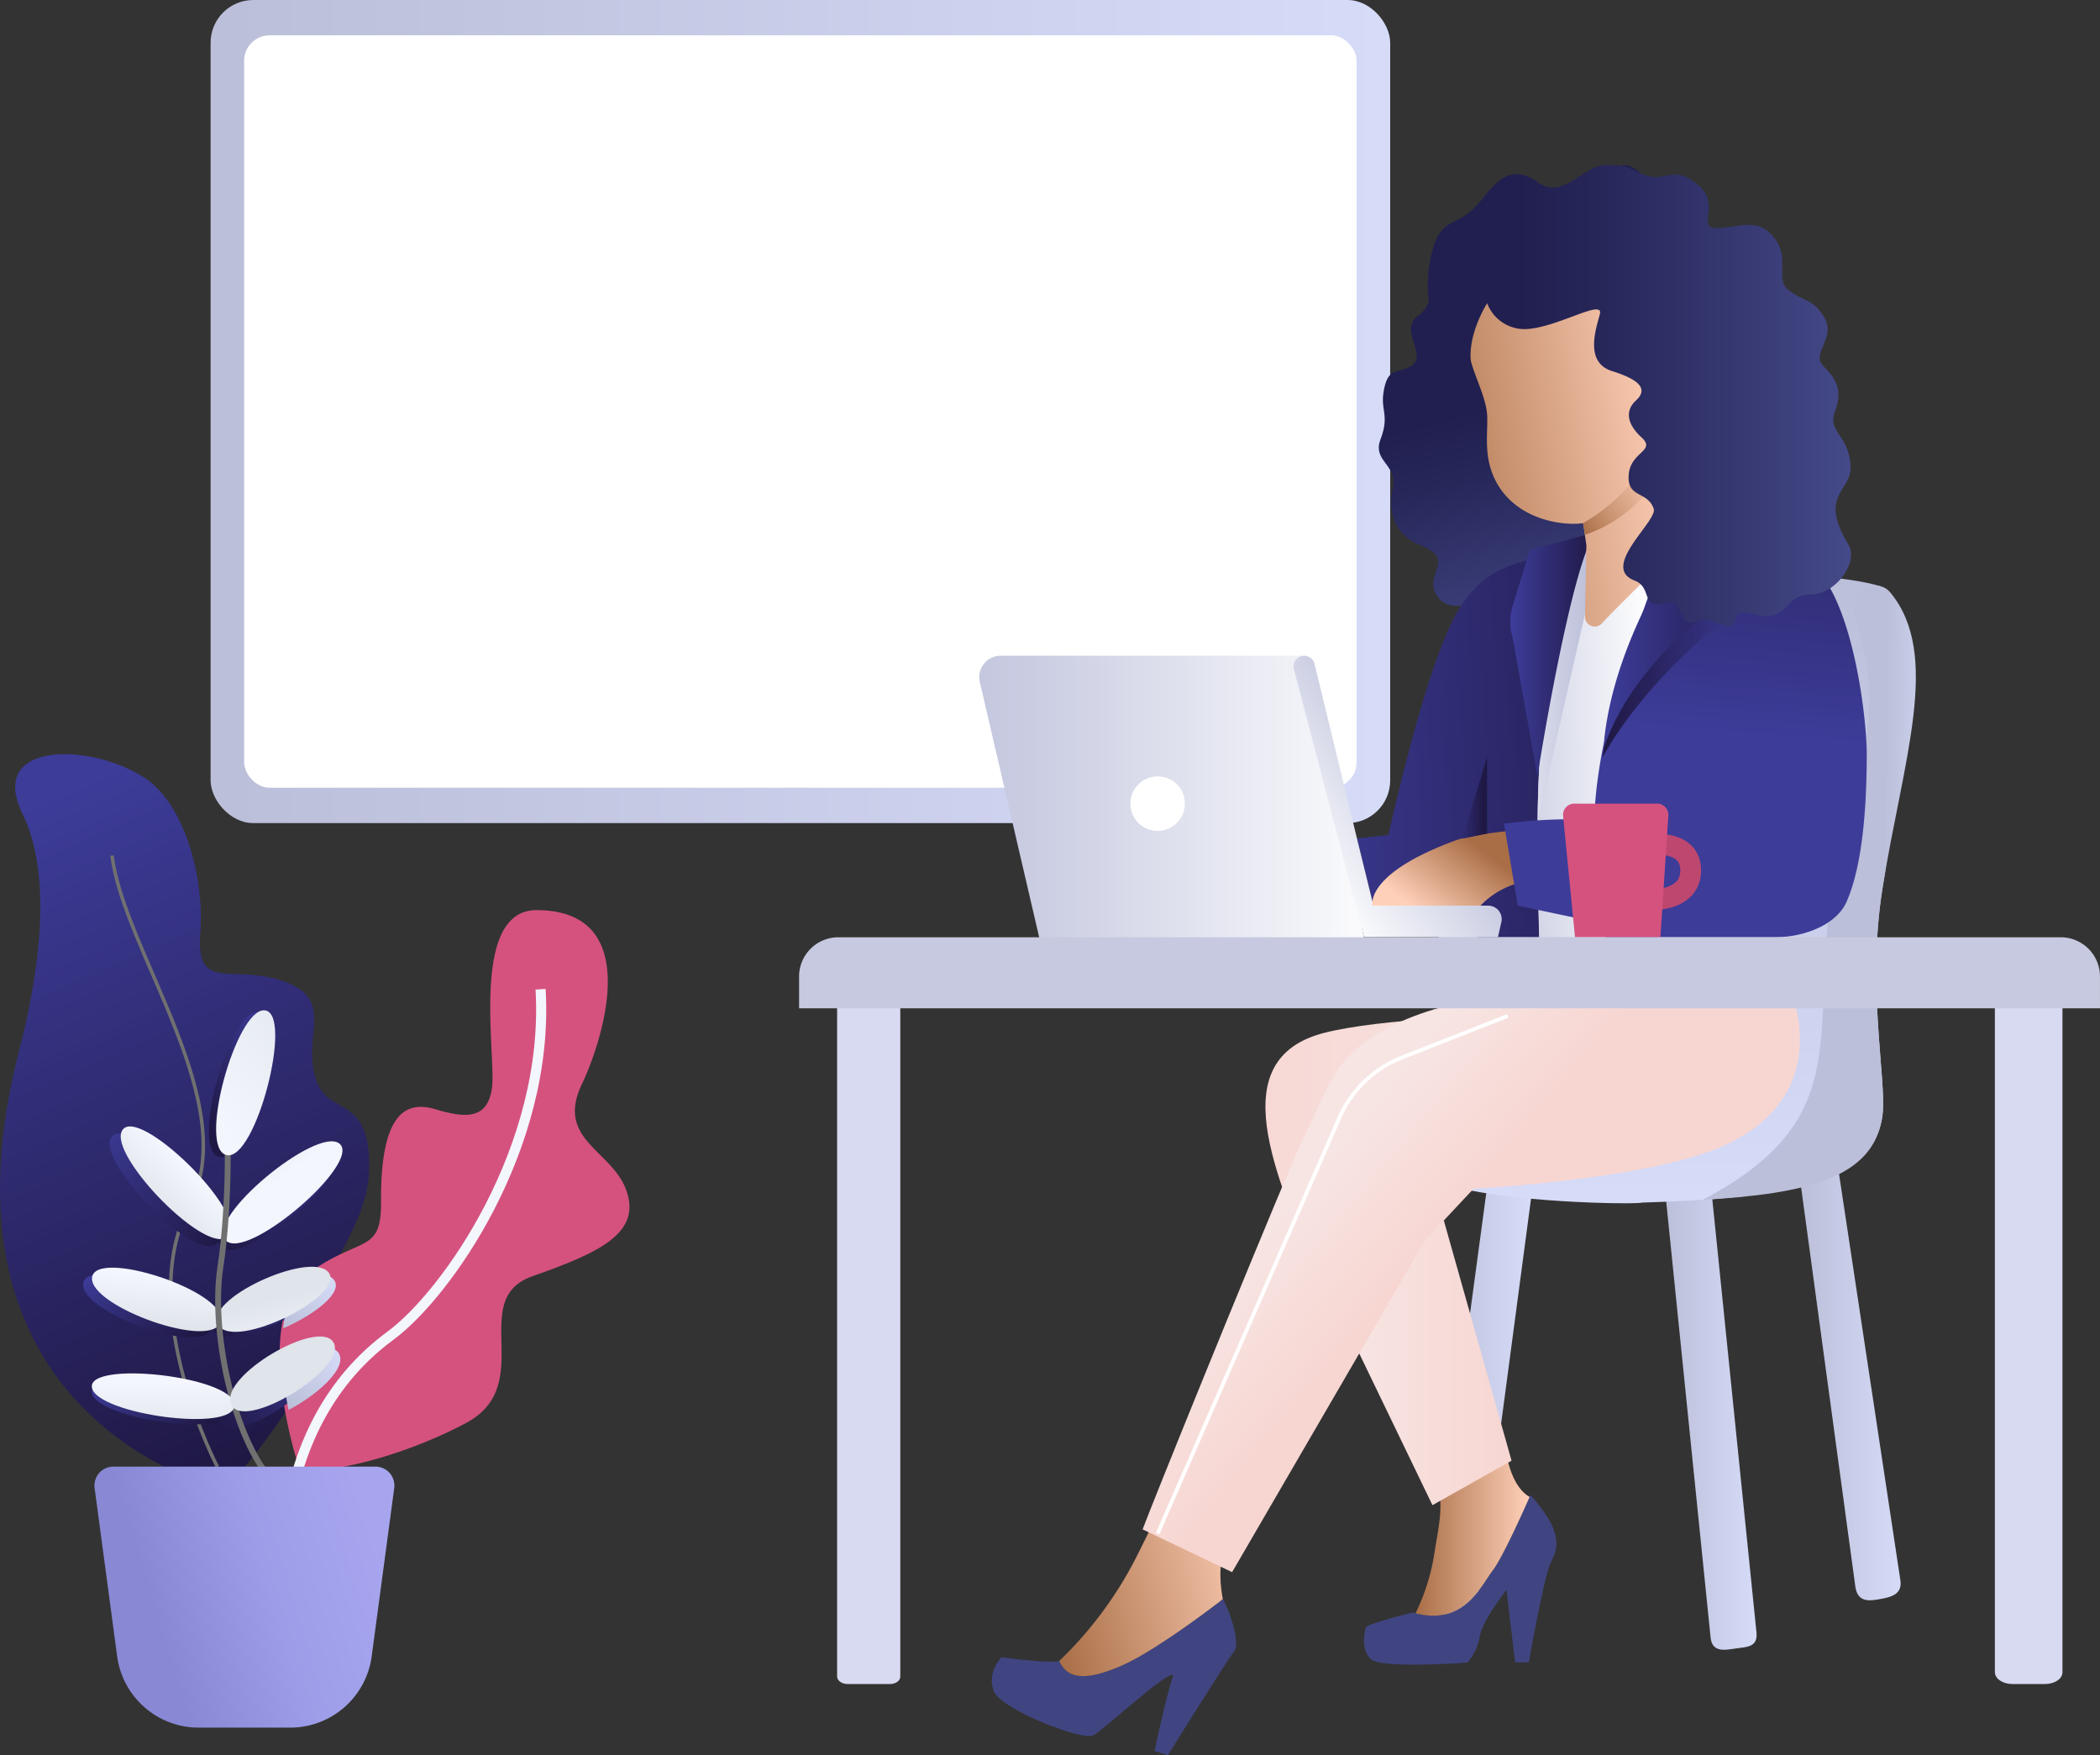 <svg xmlns="http://www.w3.org/2000/svg" xmlns:xlink="http://www.w3.org/1999/xlink" width="554.333" height="463.241" viewBox="0 0 554.333 463.241">
  <rect x="0" y="0" width="554.333" height="463.241" fill="#333333" stroke="none"/>
  <defs>
    <linearGradient id="linear-gradient" y1="0.5" x2="1" y2="0.5" gradientUnits="objectBoundingBox">
      <stop offset="0.01" stop-color="#bbbfd9"/>
      <stop offset="1" stop-color="#d6dbf8"/>
    </linearGradient>
    <linearGradient id="linear-gradient-2" x1="0.607" y1="0.993" x2="0.358" y2="0.043" gradientUnits="objectBoundingBox">
      <stop offset="0" stop-color="#1f1844"/>
      <stop offset="0.99" stop-color="#3d3c99"/>
    </linearGradient>
    <linearGradient id="linear-gradient-3" x1="0.981" y1="0.964" x2="0.029" y2="0.05" xlink:href="#linear-gradient-2"/>
    <linearGradient id="linear-gradient-4" x1="1.017" y1="0.864" x2="0.072" y2="0.195" xlink:href="#linear-gradient-2"/>
    <linearGradient id="linear-gradient-5" x1="0.041" y1="0.92" x2="0.969" y2="0.065" xlink:href="#linear-gradient-2"/>
    <linearGradient id="linear-gradient-6" x1="0.037" y1="0.881" x2="0.983" y2="0.089" xlink:href="#linear-gradient-2"/>
    <linearGradient id="linear-gradient-7" x1="1.001" y1="0.683" x2="-0.005" y2="0.308" xlink:href="#linear-gradient-2"/>
    <linearGradient id="linear-gradient-8" x1="0.062" y1="0.868" x2="0.996" y2="0.069" xlink:href="#linear-gradient-2"/>
    <linearGradient id="linear-gradient-9" x1="0.785" y1="0.026" x2="0.218" y2="0.971" gradientUnits="objectBoundingBox">
      <stop offset="0.01" stop-color="#3d3c99"/>
      <stop offset="1" stop-color="#1f1844"/>
    </linearGradient>
    <linearGradient id="linear-gradient-10" x1="0.269" y1="0.732" x2="0.551" y2="0.452" gradientUnits="objectBoundingBox">
      <stop offset="0" stop-color="#e0e4eb"/>
      <stop offset="0.99" stop-color="#f3f6fd"/>
    </linearGradient>
    <linearGradient id="linear-gradient-11" x1="0.409" y1="1.045" x2="0.515" y2="0.375" xlink:href="#linear-gradient-10"/>
    <linearGradient id="linear-gradient-12" x1="0.051" y1="0.13" x2="0.284" y2="0.469" xlink:href="#linear-gradient-10"/>
    <linearGradient id="linear-gradient-13" x1="-0.065" y1="0.925" x2="0.81" y2="0.051" gradientUnits="objectBoundingBox">
      <stop offset="0.01" stop-color="#bbc0d9"/>
      <stop offset="1" stop-color="#d6dbf8"/>
    </linearGradient>
    <linearGradient id="linear-gradient-14" x1="0.334" y1="0.504" x2="0.533" y2="1.111" xlink:href="#linear-gradient-10"/>
    <linearGradient id="linear-gradient-15" x1="0.414" y1="1.352" x2="0.427" y2="0.406" xlink:href="#linear-gradient-10"/>
    <linearGradient id="linear-gradient-16" x1="-0.031" y1="0.82" x2="0.767" y2="0.001" xlink:href="#linear-gradient-13"/>
    <linearGradient id="linear-gradient-17" x1="0.534" y1="0.741" x2="0.701" y2="1.372" xlink:href="#linear-gradient-10"/>
    <linearGradient id="linear-gradient-18" x1="0.785" y1="0.026" x2="0.218" y2="0.971" gradientUnits="objectBoundingBox">
      <stop offset="0" stop-color="#e6eaf1"/>
      <stop offset="0.99" stop-color="#f3f6fd"/>
    </linearGradient>
    <linearGradient id="linear-gradient-19" x1="0.104" y1="0.57" x2="0.955" y2="0.345" gradientUnits="objectBoundingBox">
      <stop offset="0.11" stop-color="#8988d5"/>
      <stop offset="0.56" stop-color="#9d9ce8"/>
      <stop offset="1" stop-color="#a7a5ee"/>
    </linearGradient>
    <linearGradient id="linear-gradient-20" xlink:href="#linear-gradient"/>
    <linearGradient id="linear-gradient-21" x2="1.001" xlink:href="#linear-gradient"/>
    <linearGradient id="linear-gradient-22" xlink:href="#linear-gradient"/>
    <linearGradient id="linear-gradient-23" x1="0.5" y1="0.989" x2="0.5" y2="0.004" gradientUnits="objectBoundingBox">
      <stop offset="0" stop-color="#d6dbf8"/>
      <stop offset="0.99" stop-color="#bbbfd9"/>
    </linearGradient>
    <linearGradient id="linear-gradient-24" x1="0.752" y1="0.512" x2="1.016" y2="0.521" xlink:href="#linear-gradient"/>
    <linearGradient id="linear-gradient-25" x1="-0.085" y1="0.622" x2="1.055" y2="0.319" gradientUnits="objectBoundingBox">
      <stop offset="0" stop-color="#a96e46"/>
      <stop offset="1" stop-color="#ffd0b9"/>
    </linearGradient>
    <linearGradient id="linear-gradient-26" x1="0" y1="0.5" x2="1" y2="0.5" xlink:href="#linear-gradient-25"/>
    <linearGradient id="linear-gradient-27" x1="0.627" y1="1.001" x2="0.45" y2="0.304" gradientUnits="objectBoundingBox">
      <stop offset="0" stop-color="#464b8b"/>
      <stop offset="0.22" stop-color="#393c76"/>
      <stop offset="0.58" stop-color="#27275a"/>
      <stop offset="0.78" stop-color="#201f4f"/>
    </linearGradient>
    <linearGradient id="linear-gradient-28" y1="0.5" x2="1" y2="0.5" gradientUnits="objectBoundingBox">
      <stop offset="0" stop-color="#f7d6d2"/>
      <stop offset="0.95" stop-color="#f7e5e3"/>
    </linearGradient>
    <linearGradient id="linear-gradient-29" y1="0.5" x2="1" y2="0.5" gradientUnits="objectBoundingBox">
      <stop offset="0.05" stop-color="#f7e5e3"/>
      <stop offset="1" stop-color="#f7d6d2"/>
    </linearGradient>
    <linearGradient id="linear-gradient-30" x1="-0.43" y1="0.608" x2="1.488" y2="0.452" xlink:href="#linear-gradient-9"/>
    <linearGradient id="linear-gradient-31" x1="-0.634" y1="0.56" x2="0.837" y2="0.49" gradientUnits="objectBoundingBox">
      <stop offset="0.01" stop-color="#bbbfd9"/>
      <stop offset="0.29" stop-color="#cacde2"/>
      <stop offset="0.84" stop-color="#f2f3f8"/>
      <stop offset="1" stop-color="#fff"/>
    </linearGradient>
    <linearGradient id="linear-gradient-32" x1="-0.822" y1="0.54" x2="0.88" y2="0.486" gradientUnits="objectBoundingBox">
      <stop offset="0" stop-color="#fff"/>
      <stop offset="0.16" stop-color="#f2f3f8"/>
      <stop offset="0.71" stop-color="#cacde2"/>
      <stop offset="0.99" stop-color="#bbbfd9"/>
    </linearGradient>
    <linearGradient id="linear-gradient-33" x1="0.244" y1="0.293" x2="0.424" y2="0.417" xlink:href="#linear-gradient-29"/>
    <linearGradient id="linear-gradient-34" x1="-0.244" y1="0.5" x2="1.069" y2="0.5" xlink:href="#linear-gradient-31"/>
    <linearGradient id="linear-gradient-35" x1="0.135" y1="0.857" x2="0.72" y2="0.291" xlink:href="#linear-gradient-32"/>
    <linearGradient id="linear-gradient-36" x1="0.192" y1="0.89" x2="0.884" y2="0.411" gradientUnits="objectBoundingBox">
      <stop offset="0" stop-color="#ffd0b9"/>
      <stop offset="1" stop-color="#a96e46"/>
    </linearGradient>
    <linearGradient id="linear-gradient-37" x1="0.583" y1="-0.515" x2="0.51" y2="0.518" xlink:href="#linear-gradient-2"/>
    <linearGradient id="linear-gradient-38" x1="0" y1="0.5" x2="1" y2="0.5" xlink:href="#linear-gradient-9"/>
    <linearGradient id="linear-gradient-39" x1="-0.203" y1="0.68" x2="0.931" y2="0.377" xlink:href="#linear-gradient-25"/>
    <linearGradient id="linear-gradient-40" x1="1.01" y1="0.173" x2="0.025" y2="0.995" gradientUnits="objectBoundingBox">
      <stop offset="0" stop-color="#ffd0b9" stop-opacity="0"/>
      <stop offset="1" stop-color="#a96e46"/>
    </linearGradient>
    <linearGradient id="linear-gradient-41" x1="0.963" y1="0.268" x2="0.314" y2="0.673" gradientUnits="objectBoundingBox">
      <stop offset="0" stop-color="#753200"/>
      <stop offset="1" stop-color="#a04400"/>
    </linearGradient>
    <linearGradient id="linear-gradient-42" x1="0" y1="0.5" x2="1" y2="0.5" xlink:href="#linear-gradient-2"/>
    <linearGradient id="linear-gradient-43" x1="0" y1="0.5" x2="1" y2="0.5" xlink:href="#linear-gradient-9"/>
    <linearGradient id="linear-gradient-44" y1="0.5" x2="1" y2="0.5" gradientUnits="objectBoundingBox">
      <stop offset="0.22" stop-color="#201f4f"/>
      <stop offset="0.42" stop-color="#27275a"/>
      <stop offset="0.78" stop-color="#393c76"/>
      <stop offset="1" stop-color="#464b8b"/>
    </linearGradient>
    <linearGradient id="linear-gradient-46" x1="-0.697" y1="0.55" x2="0.844" y2="0.486" xlink:href="#linear-gradient-9"/>
  </defs>
  <g id="Main_Section_IMG_3" data-name="Main Section IMG 3" transform="translate(-21.694 -20.974)">
    <g id="Group_127" data-name="Group 127" transform="translate(-55.769 -18.258)">
      <rect id="Rectangle" width="311.372" height="217.239" rx="11.27" transform="translate(133.056 39.232)" fill="url(#linear-gradient)"/>
      <rect id="Rectangle-2" data-name="Rectangle" width="293.658" height="198.595" rx="6.73" transform="translate(141.908 48.549)" fill="#fff"/>
    </g>
    <path id="Path" d="M59.436,194.212S86.2,164.421,83.361,152.677s13.766-26.005,14.093-43.111C97.82,90.2,87.473,95.374,83.9,87.088c-5.312-12.269,6.5-23.141-11.368-27.849-12.2-3.2-20.812,3.052-19.663-12.041S48.515,13.462,38.743,6.644C24.779-3.049-3.635-3.8,5.939,15.722,15.988,36.247,7.128,70.042,4.789,79.3-19.987,177.117,59.436,194.212,59.436,194.212Z" transform="translate(21.694 220.014)" fill="url(#linear-gradient-2)"/>
    <path id="Path-2" data-name="Path" d="M0,0C3.062,25.252,34.737,65.6,20.376,92.575s7.413,68.72,7.413,68.72" transform="translate(51.27 246.786)" fill="none" stroke="#707070" stroke-miterlimit="10" stroke-width="0.93"/>
    <path id="Path-3" data-name="Path" d="M66.729,96.629c-17.383,6.145,1.437,28.632-17.572,38.76s-43.379,15.292-44.5,10.337c-.079-.327-1.1-3.588-2.18-8.355-.248-1.1-.5-2.289-.743-3.538-.059-.347-.129-.7-.2-1.06A96.223,96.223,0,0,1,.1,121.267v-.357c-.089-1.536-.119-3.082-.089-4.618s.109-2.973.268-4.39c.565-5.471,2.131-10.515,5.332-14.133a15.133,15.133,0,0,1,2.775-2.488c13.211-9.187,18.483-4.727,18.384-18.3-.178-23.27,6.452-26.759,14.251-24.45S54.9,55.5,56.056,46.867,50.109-.069,67.869,0C98.592.1,83.042,39.266,79.94,45.589c-7.433,15.233,8.028,17.621,11.7,28.741S84.1,90.484,66.729,96.629Z" transform="translate(95.509 261.186)" fill="#d5527e"/>
    <path id="Path-4" data-name="Path" d="M.231,158.283s-4.668-42.834,27.978-66.837C42.956,80.6,70.368,41.892,67.851,0" transform="translate(96.538 282.068)" fill="none" stroke="#f3f6fd" stroke-miterlimit="10" stroke-width="2.67"/>
    <path id="Path-5" data-name="Path" d="M.379,1.068c4.053-6.878,33.2,21.486,28.107,27.75S-3.486,7.619.379,1.068Z" transform="translate(50.623 320.147)" fill="url(#linear-gradient-3)"/>
    <path id="Path-6" data-name="Path" d="M.007,2.712C.592-5.3,35.784,6.22,33.981,14.129S-.548,10.343.007,2.712Z" transform="translate(43.631 357.184)" fill="url(#linear-gradient-4)"/>
    <path id="Path-7" data-name="Path" d="M30.705.587C36.939,5.473,6.166,31.974.676,26.1S24.769-4.061,30.705.587Z" transform="translate(79.374 323.967)" fill="url(#linear-gradient-5)"/>
    <path id="Path-8" data-name="Path" d="M29.414,1.381C34.657,7.328,4.945,22.194.475,15.474S24.429-4.258,29.414,1.381Z" transform="translate(77.434 356.572)" fill="url(#linear-gradient-6)"/>
    <path id="Path-9" data-name="Path" d="M.044,3.818C-1.492-3.525,37.308.7,37.635,8.268S1.511,10.825.044,3.818Z" transform="translate(45.933 384.868)" fill="url(#linear-gradient-7)"/>
    <path id="Path-10" data-name="Path" d="M27.278,1.564C31.243,8.363,3.493,25.35.272,17.927S23.443-4.947,27.278,1.564Z" transform="translate(77.687 378.589)" fill="url(#linear-gradient-8)"/>
    <path id="Path-11" data-name="Path" d="M12.784.006c7.839.565-2.3,40.019-10.039,38.205S5.331-.539,12.784.006Z" transform="translate(76.839 288.147)" fill="url(#linear-gradient-9)"/>
    <path id="Path-12" data-name="Path" d="M.379,1.065C4.442-5.8,33.589,22.551,28.485,28.815S-3.486,7.616.379,1.065Z" transform="translate(53.557 318.277)" fill="url(#linear-gradient-10)"/>
    <path id="Path-13" data-name="Path" d="M.007,2.713c.585-8.008,35.777,3.5,33.974,11.417S-.548,10.344.007,2.713Z" transform="translate(45.98 355.548)" fill="url(#linear-gradient-11)"/>
    <path id="Path-14" data-name="Path" d="M30.7.587C36.937,5.473,6.155,31.984.674,26.107S24.757-4.061,30.7.587Z" transform="translate(80.565 322.203)" fill="url(#linear-gradient-12)"/>
    <path id="Path-15" data-name="Path" d="M0,14.3C.535,8.933,2.042,3.977,5.114.429,8.84-.3,11.962-.165,13.32,1.371,16.2,4.651,8.345,10.717,0,14.3Z" transform="translate(96.422 357.266)" fill="url(#linear-gradient-13)"/>
    <path id="Path-16" data-name="Path" d="M29.412,1.381C34.645,7.328,4.933,22.194.473,15.474S24.417-4.258,29.412,1.381Z" transform="translate(78.913 355.314)" fill="url(#linear-gradient-14)"/>
    <path id="Path-17" data-name="Path" d="M2.418,0S3.31,20.505.594,38.394,4.727,86.559,15.876,96.232" transform="translate(79.267 317.043)" fill="none" stroke="#707070" stroke-miterlimit="10" stroke-width="1.55"/>
    <path id="Path-18" data-name="Path" d="M.044,3.816C-1.492-3.528,37.308.7,37.635,8.266S1.511,10.823.044,3.816Z" transform="translate(45.933 383.463)" fill="url(#linear-gradient-15)"/>
    <path id="Path-19" data-name="Path" d="M1.576,16.483c-.059-.337-.129-.684-.188-1.041A94.914,94.914,0,0,1,0,4.144V3.8C6.343.289,13.1-1.485,14.866,1.557,17.126,5.373,9.425,12.38,1.576,16.483Z" transform="translate(96.264 376.624)" fill="url(#linear-gradient-16)"/>
    <path id="Path-20" data-name="Path" d="M27.278,1.554C31.243,8.353,3.493,25.34.272,17.916S23.443-4.928,27.278,1.554Z" transform="translate(82.434 373.713)" fill="url(#linear-gradient-17)"/>
    <path id="Path-21" data-name="Path" d="M12.786.006c7.829.575-2.3,40.029-10.039,38.205S5.323-.539,12.786.006Z" transform="translate(78.741 287.622)" fill="url(#linear-gradient-18)"/>
    <path id="Path-22" data-name="Path" d="M51.621,68.889H27.508A21.714,21.714,0,0,1,5.992,50.059L.046,5.679A5,5,0,0,1,5,0H74.177a5,5,0,0,1,4.955,5.679l-5.946,44.38a21.7,21.7,0,0,1-21.566,18.83Z" transform="translate(46.625 408.062)" fill="url(#linear-gradient-19)"/>
    <path id="Path-23" data-name="Path" d="M6.061,112.842a6.055,6.055,0,0,1-6-6.937L14.346,0,26.179,1.348l-14.133,106.3C11.62,110.632,6.061,112.842,6.061,112.842Z" transform="translate(399.811 334.862)" fill="url(#linear-gradient-20)"/>
    <path id="Path-24" data-name="Path" d="M14.658,111.871,0,3.964,9.911,0l16.58,109.8c.684,3.9-2.319,4.618-5.282,5.163S15.352,115.865,14.658,111.871Z" transform="translate(496.812 328.053)" fill="url(#linear-gradient-21)"/>
    <path id="Path-25" data-name="Path" d="M12.527,123.021,0,0H12.23L24.687,122.148c.278,3.8-2.616,3.647-5.471,4.073C16.035,126.7,12.834,127.312,12.527,123.021Z" transform="translate(460.678 329.837)" fill="url(#linear-gradient-22)"/>
    <path id="Path-26" data-name="Path" d="M117.381,142.989c-2.587,19.108-30.723,21.8-63.428,22.864-.991.5-37.125.278-53.953-5.391L.585,31C.585,20.1,5.253,2.03,21.209,1.763c26.759-.446,76.46-4.519,95.915,1.487,4.44,15.976,7.691,33.617.278,79.761C113.15,109.422,118.63,133.812,117.381,142.989Z" transform="translate(401.204 172.527)" fill="url(#linear-gradient-23)"/>
    <path id="Path-27" data-name="Path" d="M40.019,8.208c5.946,17.839,5.193,28.146-2.725,56.956C24.1,113.181,45.757,137.839,0,162.051c27.75-1.586,45.192-5.867,47.393-22.13,1.249-9.177-4.232-33.567,0-59.979,5.461-33.984,15.649-61.763,2.1-78.175C45.787-2.773,38.017,2.182,40.019,8.208Z" transform="translate(471.193 175.596)" fill="url(#linear-gradient-24)"/>
    <path id="Path-28" data-name="Path" d="M63.943,13.835c-1.566,1.833-17.463,27.334-17.463,27.334l-3.5-1.1s2.706-13.122,4.955-20.128c-2.557-.337-18.315,14.579-21.2,16.016S2.666,29.177.595,24.39s1.933-9.068,1.933-9.068,12.19,1.734,15.272.991C19.95,21.07,24.737,21.734,34.36,17.5S61.05,0,61.05,0C63.507,4.668,65.509,12,63.943,13.835Z" transform="translate(283.485 443.046)" fill="#404582"/>
    <path id="Path-29" data-name="Path" d="M50.683,6.392s-6.6,9.5-7.691,14.479.2,11.021.2,11.021-17.007,13.27-26.63,17.5S2.151,52.962,0,48.205A101.96,101.96,0,0,0,20.307,20.882C28.7,4.232,30.168,0,30.168,0Z" transform="translate(301.295 411.154)" fill="url(#linear-gradient-25)"/>
    <path id="Path-30" data-name="Path" d="M49.46,17.492c-1.9,3.439-5.946,26.7-5.946,26.7H39.886L37.6,25.094S31.175,33.24,30.541,37.4a13.657,13.657,0,0,1-3.261,6.868S4.932,45.906,1.949,43.458s-1.724-7.6-1.457-8.5S12.9,31.04,12.9,31.04l.694.188c12.765,3.32,17.274-7.235,20.386-11.318C36.8,16.194,42.5,3.261,43.712.515L43.93,0s3.964,4.44,5.53,7.78S51.353,14.053,49.46,17.492Z" transform="translate(381.753 415.515)" fill="#404582"/>
    <path id="Path-31" data-name="Path" d="M30.118,12.349c-1.209,2.745-6.937,15.679-9.732,19.4C17.274,35.827,12.765,46.382,0,43.062A54.726,54.726,0,0,0,4.817,28.2c1.189-7.79,2.547-12.22,1.189-19.276S23.845,0,23.845,0,24.836,9.336,30.118,12.349Z" transform="translate(395.347 403.711)" fill="url(#linear-gradient-26)"/>
    <path id="Path-32" data-name="Path" d="M117.3,92.659c.426,5.2-2.567,9.683-8.563,9.911s-1.07,9.683-5.144,11.169-8.771-3.231-9.415,1.249-6.64,6.69-9.861,5.084-1.7-3.6-5.342-2.349a13.746,13.746,0,0,1-2.626.664c-1.982.258-3.38-.377-6.154-2.161-3.865-2.488-21.387-7.393-26.134-4.717-4.262,2.4-1.606,6.937-4.182,10.386s-11.209.723-12.517-3.191c-1.665-4.955-8,0-11.566-4.46-4.955-6.214,5.372-9.911-4.955-13.984C5.435,98.1,2,92.946,3.661,85.464c1.467-6.571-5.471-7.225-3.2-13.151,2.329-6.125.109-7.552.733-12.031,1.12-8.008,4.41-4.727,7.839-7.71S5.267,43.393,10.4,39.686s1.477-7.463,3.885-10.9C19,22.145,21.223,22.67,25.96,17.952s5.639,1.15,8,3.637V21.5c.228-7.126,1.516-7.631,6-11.833s3.657.575,10.3,1.566S58.8,2.71,63.086.48s7.066,3.964,10.9,5.213,1.06-.991,6.848,4.192,4.579,9.2,9.3,9.435,10.059-3.221,14.123,2.488,0,10.9,3.647,13.875,7.492-.258,8.345,6.7-3.211,9.683,0,13.161-4.143,4.044-6.075,9.5-.664,5.946.406,11.952S116.871,87.436,117.3,92.659Z" transform="translate(385.66 64.575)" fill="url(#linear-gradient-27)"/>
    <path id="Path-33" data-name="Path" d="M72.738.188C61.836-.526,30.122.772,15.6,4.459-11.651,11.4,2.917,42.12,13.5,68.66,17.119,59.79,23.343,20.6,26.99,16.045,34.393,6.818,62.817,1.863,72.738.188Z" transform="translate(355.73 289.095)" fill="url(#linear-gradient-28)"/>
    <path id="Path-34" data-name="Path" d="M24.212,0,15.689,12.963,0,36.808,25.024,88.66,45.906,76.916,24.212,0Z" transform="translate(374.792 329.579)" fill="url(#linear-gradient-29)"/>
    <path id="Path-35" data-name="Path" d="M60.465,0C42.259,2.6,34.449,3.964,27.185,15.2,18.394,28.8,8.355,75.182,8.355,75.182L0,76.084,4.321,93.556C4.073,92.1,8.285,85.043,27.879,76.143c1.566,10.515,3.816,25.54,3.816,26.005H48.156C47.244,67.432,46.2,32.249,60.465,0Z" transform="translate(379.856 166.173)" fill="url(#linear-gradient-30)"/>
    <path id="Path-36" data-name="Path" d="M35.931,0,16.437,1.536.025,73.438c-.109,10.178.159,20.406.416,30.6H17.9C8.578,68.572,24.207,32.983,35.931,0Z" transform="translate(427.531 164.28)" fill="url(#linear-gradient-31)"/>
    <path id="Path-37" data-name="Path" d="M15.2.059l-1.269.1L12.765.317C5.312,17.165,2.042,34.826.733,52.843.277,59.157.069,65.519,0,71.9L16.412,0Z" transform="translate(427.556 165.856)" fill="url(#linear-gradient-32)"/>
    <path id="Path-38" data-name="Path" d="M171.93,1.06,92.169,0S60.653,2.874,50.187,21.08c-1.348,2.349-9.722,20.277-9.722,20.277C26.729,73.735,2.706,133.149,0,140.384l23.627,11.288L74.439,64.28,87.382,50.455s39.91-1.982,61.575-9.574C182.484,29.108,171.93,1.06,171.93,1.06Z" transform="translate(323.306 284.238)" fill="url(#linear-gradient-33)"/>
    <path id="Path-39" data-name="Path" d="M9.187.884S5.6.438,0,.072" transform="translate(397.25 283.077)" fill="none" stroke="#17ff44" stroke-miterlimit="10" stroke-width="1.95"/>
    <path id="Path-40" data-name="Path" d="M101.562,74.478H15.855L.146,6.937A5.659,5.659,0,0,1,5.657,0H85.774Z" transform="translate(280.188 194.042)" fill="url(#linear-gradient-34)"/>
    <path id="Path-41" data-name="Path" d="M54.868,70.247l-.9,4.024H18.605L.092,3.518A2.8,2.8,0,0,1,2.818,0h0A2.8,2.8,0,0,1,5.543,2.141l11.2,46.065,4.291,17.472v.05a1.446,1.446,0,0,0,0,.168v.059H51.36a3.548,3.548,0,0,1,3.508,4.291Z" transform="translate(363.144 194.052)" fill="url(#linear-gradient-35)"/>
    <circle id="Oval" cx="7.195" cy="7.195" r="7.195" transform="translate(320.076 225.885)" fill="#fff"/>
    <path id="Path-42" data-name="Path" d="M21.561,2.6C-.094,10.644-.243,18.2.055,19.663h28.5a21.8,21.8,0,0,1,9.385-5.788L35.4,0C29.38.674,24.019,1.566,21.561,2.6Z" transform="translate(383.944 240.344)" fill="url(#linear-gradient-36)"/>
    <path id="Path-43" data-name="Path" d="M95.747,57.06c0-9.425-3.38-38.067-13-48.562-11.6-12.646-32.13-7.433-32.13-7.433L43.1,1.6C34.578,25.593,24.866,48.735,23.786,74.354A138.808,138.808,0,0,0,0,75.394L3.637,97.039l19.573,4.123s2.527.208,3.568,4.192h44.6a27.512,27.512,0,0,0,10.565-1.982c3.33-1.378,6.848-3.667,8.493-7.383C93.318,89.408,95.747,77.8,95.747,57.06Z" transform="translate(418.706 162.968)" fill="url(#linear-gradient-37)"/>
    <path id="Path-44" data-name="Path" d="M0,.019S9.058-.714,9.058,6.868,0,14.528,0,14.528" transform="translate(458.923 243.833)" fill="none" stroke="#be476f" stroke-miterlimit="10" stroke-width="5.49"/>
    <path id="Path-45" data-name="Path" d="M25.7,35.245H3.159L.007,3.184A2.973,2.973,0,0,1,3.1,0H24.7a2.973,2.973,0,0,1,3.1,3.092Z" transform="translate(434.288 233.077)" fill="#d5527e"/>
    <path id="Path-46" data-name="Path" d="M13.211,182.98H4.648c-2.567,0-4.648-1.4-4.648-3.132V0H17.839V179.848C17.869,181.583,15.788,182.98,13.211,182.98Z" transform="translate(548.278 282.464)" fill="#d7daf0"/>
    <path id="Path-47" data-name="Path" d="M13.954,182.98H2.765C1.239,182.98,0,182.088,0,181V0H16.68V180.988C16.719,182.088,15.48,182.98,13.954,182.98Z" transform="translate(242.664 282.464)" fill="#d7daf0"/>
    <path id="Path-48" data-name="Path" d="M10.357,0h322.69A10.357,10.357,0,0,1,343.4,10.357v8.394H0V10.357A10.357,10.357,0,0,1,10.357,0Z" transform="translate(232.624 268.352)" fill="#c6c9df"/>
    <path id="Path-49" data-name="Path" d="M22.367,0,5.152,4.688.643,19.346a14.41,14.41,0,0,0,0,8.513L7.164,64.4S15.658,10.2,22.367,0Z" transform="translate(420.362 161.485)" fill="url(#linear-gradient-38)"/>
    <path id="Path-50" data-name="Path" d="M55.172,73.662s-.129-5.411-2.309-21.8a4.243,4.243,0,0,0-.1-.723,38.91,38.91,0,0,1-.367-4.7c.059-.1.119-.2.168-.3,4.747-8.474,3.964-14.024.654-15.857a4.956,4.956,0,0,0-1.378-.535h0S53.15,18.976,48.75,10.294C42.933-1.2,26.372-1.331,16.263,1.612S-2.7,16.736.763,27.945C2.14,32.4,4.222,36.458,4.727,40.531S3.578,51.364,6.709,57.974c4.48,9.494,14.727,12.032,21,11.992a18.952,18.952,0,0,0,2.4-.159l.277,1.7.6,4.133-.367,18.83a2.577,2.577,0,0,0,4.46,1.8C42.348,88.36,55.668,76.715,55.172,73.662Z" transform="translate(409.46 89.25)" fill="url(#linear-gradient-39)"/>
    <path id="Path-51" data-name="Path" d="M22.755,5.709A36.5,36.5,0,0,1,.505,26.759L.277,25.371,0,23.667C6.868,19.821,14.549,12.884,22.457,0c-.05.1-.109.2-.168.3a38.909,38.909,0,0,0,.367,4.7C22.7,5.213,22.715,5.461,22.755,5.709Z" transform="translate(439.568 135.361)" fill="url(#linear-gradient-40)"/>
    <path id="Path-52" data-name="Path" d="M0,2.3S2.111-1.663,4.341.815s0,7.562,0,7.562Z" transform="translate(461.659 115.756)" fill="url(#linear-gradient-41)"/>
    <path id="Path-53" data-name="Path" d="M33.281,0,23.667,1.487S3.638,25.708.5,53.7c-.089.842-.515,2.438-.5,3.033C14.213,31.318,42.16,12.8,42.16,12.8Z" transform="translate(444.711 164.102)" fill="url(#linear-gradient-42)"/>
    <path id="Path-54" data-name="Path" d="M31.363,0,21.74,1.487S3.187,26.65.046,54.637a12.884,12.884,0,0,0,0,2.17c9.782-27.651,40.168-44,40.168-44Z" transform="translate(445.151 161.129)" fill="url(#linear-gradient-43)"/>
    <path id="Path-55" data-name="Path" d="M9.722,1.764,2.418,0,0,3.627,9.95,2.091l-.228-.327Z" transform="translate(466.564 159.047)" fill="#211a49"/>
    <path id="Path-56" data-name="Path" d="M92.417,0,64.488,10.991A30.049,30.049,0,0,0,47.739,27.452L0,136.648" transform="translate(327.271 289.095)" fill="none" stroke="#fff" stroke-miterlimit="10" stroke-width="1"/>
    <path id="Path-57" data-name="Path" d="M.335,2.309A15.51,15.51,0,0,1,.493,0C.394,1.467.335,2.309.335,2.309Z" transform="translate(405.359 109.544)" fill="#464b8b"/>
    <path id="Path-58" data-name="Path" d="M111.039,100.2c2.725,4.49-3.112,12.884-9.643,13.151s-5.59,3.964-10.02,5.451-9.544-3.241-10.238,1.249-6.769-1.506-10.168.317c-4.876,2.607-3.38-5.877-7.393-4.817-7.879,2.071-3.964-3.964-9.019-5.877-9.2-3.558,6.174-15.738,5.064-18.959-1.625-4.747-7.056-2.706-6.591-8.92S60.4,75.53,56.4,71.883c-3.37-3.062-4.708-6.739-1.437-9.742s.922-5.481-6.293-7.73-4.43-10.733-3.261-14.975-10.416,3.072-18.83,3.835a10.525,10.525,0,0,1-10.9-6.789S8.989,46.74,12.1,55.313C-.783,46.016-1.189,32.518,1.031,23.3c2.141-8.92,5.659-7.056,10.535-11.288S19.93-2.03,29.346,4.739C35.361,9.07,41.238.427,46.352.071c6.937-.486,7.681,1.645,11.893,2.894S64.994-.009,71.277,5.2s-.387,11.2,4.737,11.437,10.9-3.241,15.371,2.5,0,10.981,3.964,13.984,6.006,1.982,9.078,6.739c3.756,5.827-3.489,9.722,0,13.221s5.134,6.491,3.033,11.982,4.113,6.373,4.113,15.015C111.544,86.224,103.17,87.175,111.039,100.2Z" transform="translate(398.587 64.518)" fill="url(#linear-gradient-44)"/>
    <path id="Path-59" data-name="Path" d="M9.8,30.386,6.254,0s-4.509,2.24-4.9,6.531S0,28.2,0,28.2Z" transform="translate(476.287 215.637)" fill="url(#linear-gradient-42)"/>
    <path id="Path-60" data-name="Path" d="M6.541,0,0,21.486l6.541-1.328V0Z" transform="translate(407.695 220.83)" fill="url(#linear-gradient-46)"/>
  </g>
</svg>
